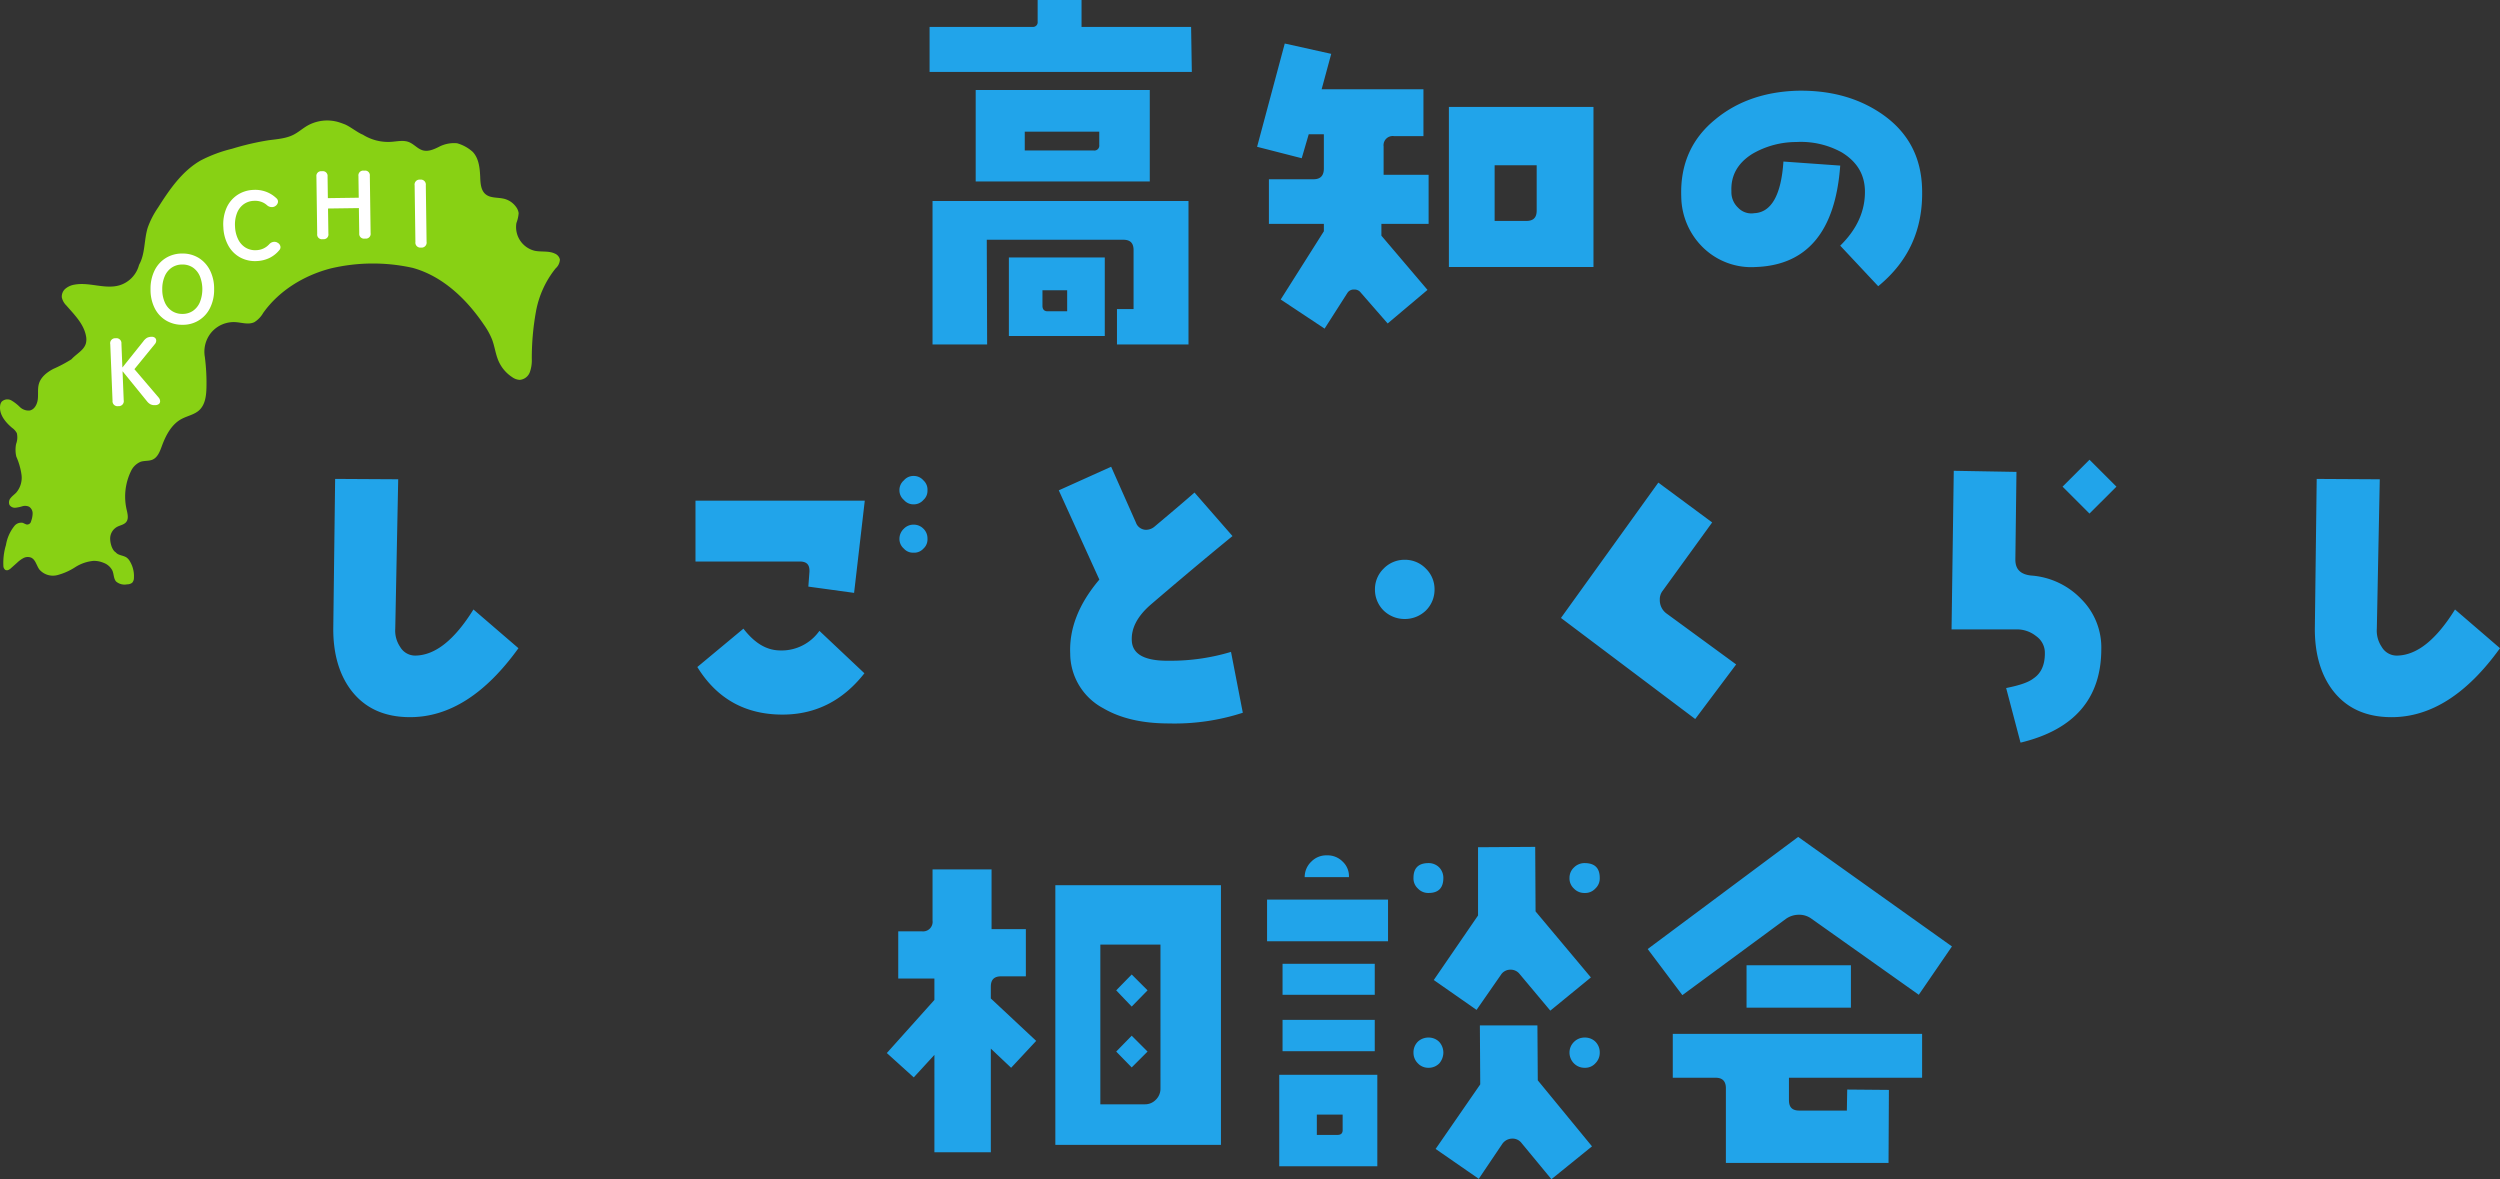 <svg xmlns="http://www.w3.org/2000/svg" xmlns:xlink="http://www.w3.org/1999/xlink" width="691.376" height="326.104" viewBox="0 0 691.376 326.104"><rect x="0" y="0" width="691.376" height="326.104" fill="#333333" stroke="none"/><defs><clipPath id="a"><rect width="154.853" height="128.306" fill="none"/></clipPath><clipPath id="b"><rect width="154.853" height="128.351" fill="none"/></clipPath></defs><g transform="translate(-14372 -6982.504)"><path d="M-66.4-66.606l-.2-12.444H-96.9V-86.5h-12.138v6.018a1.291,1.291,0,0,1-1.428,1.428h-28.458v12.444ZM-78.03-36.312v-25.3h-48.144v25.3ZM-92-46.41a1.352,1.352,0,0,1-1.53,1.53h-19.074v-5.2H-92ZM-67.32,8.772V-30.906h-70.788V8.772h15.1l-.1-28.968h37.74c1.938,0,2.856.918,2.856,2.856V-1.02h-4.59V8.772ZM-90.474,6.426V-15.3h-26.52V6.426Zm-10.4-6.834h-5.406c-.918,0-1.428-.51-1.428-1.53V-6.222h6.834ZM44.676-12.648V-56.916H4.692v44.268ZM28.968-28.254c0,1.938-.918,2.856-2.856,2.856H17.34V-40.8H28.968ZM-.918-24.582V-38.148H-13.362V-46a2.538,2.538,0,0,1,2.856-2.856h8.16V-61.812H-30.5l2.652-9.792L-40.7-74.46l-7.65,28.56,12.342,3.162,1.938-6.63h4.182v9.486c0,1.938-.918,2.958-2.856,2.958H-45.084v12.342h15.2v2.04L-41.82-3.672l12.138,8.058,6.324-9.894a2.059,2.059,0,0,1,1.836-.918,2.153,2.153,0,0,1,1.632.612l7.65,8.772L-1.224-6.324l-12.75-14.994v-3.264ZM135.558-34.17c-.2-8.874-3.876-15.81-11.118-20.808q-9.792-6.732-23.562-6.426c-8.976.306-16.524,2.958-22.542,7.956-6.63,5.406-9.69,12.546-9.384,21.318a19.975,19.975,0,0,0,6.12,14.178,19.118,19.118,0,0,0,14.484,5.3c14.178-.51,22.032-9.792,23.358-28.05L97.206-41.82c-.612,9.282-3.366,14.076-8.058,14.28a5.029,5.029,0,0,1-4.488-1.53,5.844,5.844,0,0,1-1.836-4.488q-.306-6.579,5.814-10.4a24.132,24.132,0,0,1,12.138-3.264,23.329,23.329,0,0,1,12.546,2.856c4.182,2.55,6.324,6.018,6.426,10.608.1,5.508-2.142,10.608-6.834,15.2L123.42-7.344C131.784-14.178,135.864-23.052,135.558-34.17Z" transform="translate(14768 7069)" fill="#21a4ea"/><path d="M-72.624-22.236l-12.444-10.71c-5.2,8.364-10.506,12.648-16.014,12.75a4.8,4.8,0,0,1-4.284-2.448,8,8,0,0,1-1.326-5l.816-41.31-17.442-.1-.51,41c-.1,7.242,1.632,13.158,5,17.544q5.661,7.344,16.218,7.344C-91.8-3.162-81.8-9.486-72.624-22.236ZM40.494-65.892a3.41,3.41,0,0,0-1.122-2.754,3.493,3.493,0,0,0-2.754-1.224,3.434,3.434,0,0,0-2.652,1.224,3.493,3.493,0,0,0-1.224,2.754,3.434,3.434,0,0,0,1.224,2.652,3.434,3.434,0,0,0,2.652,1.224,3.493,3.493,0,0,0,2.754-1.224A3.337,3.337,0,0,0,40.494-65.892Zm0,13.362a3.693,3.693,0,0,0-1.122-2.754,3.767,3.767,0,0,0-2.754-1.122,3.7,3.7,0,0,0-2.652,1.122,3.805,3.805,0,0,0-1.224,2.754,3.493,3.493,0,0,0,1.224,2.754,3.337,3.337,0,0,0,2.652,1.122,3.41,3.41,0,0,0,2.754-1.122A3.41,3.41,0,0,0,40.494-52.53ZM23.154-63.036H-23.664v16.83H5.2c1.938,0,2.754.918,2.652,2.856l-.306,4.08L20.2-37.536Zm-.1,47.736L10.608-27.03A12.806,12.806,0,0,1-.51-21.624c-3.57-.1-6.834-2.04-9.894-6.018l-12.75,10.608Q-15.045-3.876.408-3.876C9.588-3.876,17.136-7.752,23.052-15.3ZM127.7-4.386l-3.264-16.83a57.792,57.792,0,0,1-17.034,2.448q-10.1.153-10.4-5.508c-.2-3.468,1.53-6.732,5.1-9.894,10.71-9.18,18.36-15.5,22.746-19.074L114.342-65.28c-4.08,3.57-7.752,6.63-11.016,9.384a3.655,3.655,0,0,1-2.448.918,3,3,0,0,1-2.754-2.04L91.29-72.42,76.806-65.892l11.22,24.684c-5.712,6.732-8.364,13.566-8.058,20.5a17.208,17.208,0,0,0,9.18,15.1C93.84-2.856,99.858-1.428,107.2-1.428A61.089,61.089,0,0,0,127.7-4.386Z" transform="translate(14588 7184)" fill="#21a4ea"/><path d="M-79.866-17.748l-19.38-14.178A4.547,4.547,0,0,1-100.98-35.6a3.825,3.825,0,0,1,.816-2.55L-86.5-57.018l-14.892-11.016L-128.316-30.6-91.188-2.652ZM25.3-66.912,17.85-74.358,10.4-66.912l7.446,7.446Zm-4.182,44.88A18.927,18.927,0,0,0,15.5-35.9,21.308,21.308,0,0,0,1.734-42.33c-2.958-.306-4.386-1.734-4.386-4.386l.306-24.276-17.34-.306-.612,43.86H-2.346A8.46,8.46,0,0,1,3.06-25.6a5.636,5.636,0,0,1,2.448,4.794c0,3.162-1.02,5.508-3.162,6.936C.918-12.75-1.632-11.934-5.2-11.22l3.978,15.1C13.668.306,21.114-8.364,21.114-22.032Zm110.262-.2-12.444-10.71c-5.2,8.364-10.506,12.648-16.014,12.75a4.8,4.8,0,0,1-4.284-2.448,8,8,0,0,1-1.326-5l.816-41.31-17.442-.1-.51,41c-.1,7.242,1.632,13.158,5,17.544q5.661,7.344,16.218,7.344C112.2-3.162,122.2-9.486,131.376-22.236Z" transform="translate(14932 7184)" fill="#21a4ea"/><path d="M7.725-39.449a7.929,7.929,0,0,0-2.369-5.768A8.021,8.021,0,0,0-.515-47.689a8.021,8.021,0,0,0-5.871,2.472,7.929,7.929,0,0,0-2.369,5.768,8.1,8.1,0,0,0,2.369,5.768A8.341,8.341,0,0,0-.515-31.312a8.341,8.341,0,0,0,5.871-2.369A8.1,8.1,0,0,0,7.725-39.449Z" transform="translate(14761 7185)" fill="#21a4ea"/><path d="M-58.344,1.122V-70.686h-45.8V1.122ZM-75.072-14.484A4.241,4.241,0,0,1-76.4-11.322,4.085,4.085,0,0,1-79.356-10.1H-91.7V-54.264h16.626Zm-3.57-27.132L-83.028-46l-4.284,4.386,4.284,4.488Zm0,16.932-4.386-4.386-4.284,4.386,4.284,4.386Zm-30.8-2.958-12.546-11.73v-3.264c0-1.938.918-2.856,2.856-2.856h6.834V-58.548h-9.486V-75.072h-16.32v14.178a2.642,2.642,0,0,1-2.958,2.958h-6.528V-44.88h10v5.916l-13.158,14.688,7.446,6.732,5.712-6.222V3.162h15.606V-25.5l5.61,5.3ZM46.41-72.726c0-2.754-1.428-4.08-4.182-4.08a4.085,4.085,0,0,0-2.958,1.224,3.86,3.86,0,0,0-1.224,2.856,3.773,3.773,0,0,0,1.224,2.958,3.924,3.924,0,0,0,2.958,1.224,3.773,3.773,0,0,0,2.958-1.224A3.773,3.773,0,0,0,46.41-72.726Zm-2.448,27.54-15.3-18.258-.1-17.85-15.81.1v18.87L.51-44.472,12.342-36.21l6.732-9.69a3.077,3.077,0,0,1,2.652-1.428,3.1,3.1,0,0,1,2.55,1.224l8.466,10.1Zm-40.8-27.54A4.188,4.188,0,0,0,2.04-75.582,4.085,4.085,0,0,0-.918-76.806c-2.754,0-4.182,1.326-4.182,4.08a3.773,3.773,0,0,0,1.224,2.958A3.924,3.924,0,0,0-.918-68.544C1.836-68.544,3.162-69.972,3.162-72.726ZM46.41-24.378a4.152,4.152,0,0,0-1.224-3.06,4.081,4.081,0,0,0-2.958-1.122,4.085,4.085,0,0,0-2.958,1.224,4.085,4.085,0,0,0-1.224,2.958A4.259,4.259,0,0,0,39.27-21.42,4.085,4.085,0,0,0,42.228-20.2a3.773,3.773,0,0,0,2.958-1.224A4.085,4.085,0,0,0,46.41-24.378ZM-22.95-72.93a5.473,5.473,0,0,0-1.734-4.284,5.841,5.841,0,0,0-4.386-1.734,5.77,5.77,0,0,0-4.284,1.734A5.871,5.871,0,0,0-35.19-72.93ZM44.268,1.53,29.274-16.728l-.1-15.2H13.26l.1,16.32L1.02,2.244l11.934,8.262L19.482.816A3.386,3.386,0,0,1,22.236-.612,3.1,3.1,0,0,1,24.786.612l8.262,10ZM-12.138-55.182V-66.708H-45.594v11.526Zm15.3,30.8A4.444,4.444,0,0,0,2.04-27.336,4.085,4.085,0,0,0-.918-28.56a4.256,4.256,0,0,0-2.958,1.122A4.152,4.152,0,0,0-5.1-24.378,4.085,4.085,0,0,0-3.876-21.42,3.924,3.924,0,0,0-.918-20.2,4.085,4.085,0,0,0,2.04-21.42,4.647,4.647,0,0,0,3.162-24.378ZM-15.81-40.392V-48.96h-25.5v8.568Zm0,15.606v-8.67h-25.5v8.67ZM-15.1,7.038v-25.3H-42.228v25.3Zm-9.588-10c0,.918-.51,1.326-1.428,1.326h-5.712v-5.61h7.14Zm168.5-50.8L101.286-84.048,59.67-53.04l9.588,12.75L97.92-61.4a6.183,6.183,0,0,1,3.57-1.122,5.693,5.693,0,0,1,3.366,1.02L134.64-40.392ZM115.872-36.822v-11.73H87.006v11.73Zm19.686,7.242H66.606v12.138H78.54c1.836,0,2.754,1.02,2.754,2.856V6.12h44.982l.1-20.2-11.526-.1-.1,5.814H101.592c-1.938,0-2.856-.918-2.856-2.856v-6.222h36.822Z" transform="translate(14768 7298)" fill="#21a4ea"/><g transform="translate(14372 7015.824)"><g clip-path="url(#a)"><path d="M142.817,28.343a6.75,6.75,0,0,0,5.049,7.687c1.854.382,3.886-.039,5.59.786a2.3,2.3,0,0,1,1.384,1.638,3.438,3.438,0,0,1-1.186,2.452,26.671,26.671,0,0,0-5.43,11.908,72.534,72.534,0,0,0-1.154,13.155,9.754,9.754,0,0,1-.545,3.64,3.277,3.277,0,0,1-2.779,2.126,3.9,3.9,0,0,1-2.1-.755,10.243,10.243,0,0,1-3.789-4.488c-.823-1.9-1.048-4.01-1.782-5.947a20.167,20.167,0,0,0-2.271-4.1C128.961,49.3,122.328,43,114.1,40.754a50.691,50.691,0,0,0-22.631.16c-7.365,1.91-14.266,6.1-18.678,12.3a7.209,7.209,0,0,1-2.451,2.56c-1.6.775-3.487.1-5.264-.01a8.159,8.159,0,0,0-6.643,2.867,8.357,8.357,0,0,0-1.788,6.731,56.1,56.1,0,0,1,.45,8.515c-.052,2.246-.344,4.717-1.994,6.243-1.353,1.251-3.307,1.564-4.925,2.445-2.765,1.5-4.331,4.525-5.416,7.48-.536,1.458-1.135,3.106-2.554,3.738-1.032.46-2.25.247-3.322.606A5.156,5.156,0,0,0,36.2,97.02a16.1,16.1,0,0,0-1.11,10.883c.225,1.056.49,2.271-.171,3.124-.583.753-1.644.894-2.49,1.332a3.709,3.709,0,0,0-1.958,3.068c-.056,1.27.463,3.365,1.537,4,.717.9,2.139.8,3.064,1.485a3.349,3.349,0,0,1,.836.984,7.916,7.916,0,0,1,1.13,4.59,2,2,0,0,1-.471,1.335,2.2,2.2,0,0,1-1.415.457,3.6,3.6,0,0,1-3.057-.789c-.687-.8-.59-1.99-.992-2.962a4.368,4.368,0,0,0-2.452-2.192,6.836,6.836,0,0,0-2.783-.547,11.3,11.3,0,0,0-5.1,1.766,16.985,16.985,0,0,1-4.964,2.187,4.945,4.945,0,0,1-4.919-1.571c-.794-1.093-1.042-2.7-2.268-3.271a2.546,2.546,0,0,0-2.129.116,8,8,0,0,0-1.735,1.266l-1.631,1.454a3,3,0,0,1-.762.547,1.009,1.009,0,0,1-.907-.009,1.4,1.4,0,0,1-.518-1.113,16.979,16.979,0,0,1,.718-5.776,11.366,11.366,0,0,1,2.3-5.21,2.394,2.394,0,0,1,2.4-.887,8.98,8.98,0,0,0,.942.429,1.106,1.106,0,0,0,1.3-.869c0-.013,0-.025.007-.038a6.426,6.426,0,0,0,.423-2.141,2.182,2.182,0,0,0-.984-1.853,2.634,2.634,0,0,0-1.873-.122,10.539,10.539,0,0,1-1.875.4,1.781,1.781,0,0,1-1.658-.762,1.842,1.842,0,0,1,.34-1.961c.436-.553,1.034-.954,1.518-1.465A6.318,6.318,0,0,0,5.95,98a18.549,18.549,0,0,0-1.43-5.019,8.2,8.2,0,0,1-.06-3.541,5.139,5.139,0,0,0,.2-2.955A4.2,4.2,0,0,0,3.344,85C1.51,83.46-.237,81.342.027,78.961a2.277,2.277,0,0,1,.425-1.178,2.261,2.261,0,0,1,2.707-.36,12.241,12.241,0,0,1,2.323,1.806,3.476,3.476,0,0,0,2.684.984c1.4-.245,2.158-1.8,2.3-3.214s-.1-2.869.309-4.225c.562-1.862,2.243-3.16,3.961-4.071a38.378,38.378,0,0,0,5.03-2.665c1.346-1.512,3.483-2.491,4-4.446a4.6,4.6,0,0,0,.011-2.025c-.624-3.327-3.219-5.863-5.439-8.418A4.417,4.417,0,0,1,17.094,48.9a2.861,2.861,0,0,1,1.041-2.417,5.211,5.211,0,0,1,2.48-1.085c4.1-.768,8.437,1.364,12.441.178a7.99,7.99,0,0,0,5.4-5.654C40.2,36.834,39.8,32.99,40.867,29.6A23.814,23.814,0,0,1,43.7,24.1c3.18-5.014,6.671-10.128,11.833-13.063a38.454,38.454,0,0,1,8.64-3.217,74.408,74.408,0,0,1,9.95-2.33c2.4-.335,4.9-.455,7.057-1.554C82.5,3.265,83.622,2.257,84.9,1.5A11.1,11.1,0,0,1,93.373.385c.65.179,1.283.418,1.914.657,1.408.532,3.694,2.381,5.051,2.878a13.18,13.18,0,0,0,7.9,1.982c1.626-.115,3.324-.525,4.842.072,1.416.557,2.442,1.918,3.914,2.3s2.97-.284,4.325-.95a9,9,0,0,1,5.11-1.022,10.857,10.857,0,0,1,4.3,2.375c1.761,1.856,1.98,4.65,2.083,7.206.065,1.625.215,3.45,1.457,4.5,1.376,1.163,3.428.834,5.174,1.277a5.805,5.805,0,0,1,3.327,2.32,3.623,3.623,0,0,1,.661,1.63,9.476,9.476,0,0,1-.61,2.729" fill="#88d114"/></g><g clip-path="url(#b)"><path d="M89.223,32.826a1.3,1.3,0,0,1-1.5-1.456l-.218-15.838a1.306,1.306,0,0,1,1.457-1.5l.127,0a1.305,1.305,0,0,1,1.5,1.456l.082,5.987,8.54-.118-.083-5.986a1.316,1.316,0,0,1,1.487-1.5l.161,0a1.3,1.3,0,0,1,1.5,1.456l.218,15.838a1.307,1.307,0,0,1-1.088,1.492,1.341,1.341,0,0,1-.369.005l-.161,0a1.317,1.317,0,0,1-1.527-1.456l-.1-6.979-8.533.117.1,6.979a1.3,1.3,0,0,1-1.456,1.5Z" fill="#fff"/><path d="M32.718,79a1.376,1.376,0,0,1-1.587-1.128,1.4,1.4,0,0,1-.01-.393l-.629-15.612a1.377,1.377,0,0,1,1.077-1.622,1.357,1.357,0,0,1,.392-.022,1.388,1.388,0,0,1,1.608,1.127,1.432,1.432,0,0,1,.012.392l.265,6.573L39.6,61.123a3.576,3.576,0,0,1,1.034-1.009,2.752,2.752,0,0,1,1.224-.291,1.349,1.349,0,0,1,1.005.282,1.015,1.015,0,0,1,.34.765,1.421,1.421,0,0,1-.3.872l-5.73,7.029,6.715,7.87a1.655,1.655,0,0,1,.385.9.988.988,0,0,1-.275.817,1.575,1.575,0,0,1-1.109.361,2.437,2.437,0,0,1-1.314-.25,3.132,3.132,0,0,1-.9-.784l-6.785-8.35.323,8.021A1.388,1.388,0,0,1,32.718,79" fill="#fff"/><path d="M59.215,46.673a11.255,11.255,0,0,0-1.139-5.221,8.538,8.538,0,0,0-3.114-3.437,8.414,8.414,0,0,0-4.525-1.221,8.546,8.546,0,0,0-4.549,1.22A8.383,8.383,0,0,0,42.76,41.45a11.386,11.386,0,0,0-1.128,5.221,11.319,11.319,0,0,0,1.127,5.195,8.285,8.285,0,0,0,3.121,3.422A8.63,8.63,0,0,0,50.429,56.5a8.262,8.262,0,0,0,7.646-4.63,11.2,11.2,0,0,0,1.14-5.194m-5.859,5.972a5.051,5.051,0,0,1-2.926.845,5.13,5.13,0,0,1-2.927-.846,5.448,5.448,0,0,1-1.945-2.389,8.761,8.761,0,0,1-.685-3.58,8.851,8.851,0,0,1,.685-3.61,5.458,5.458,0,0,1,1.947-2.389,5.131,5.131,0,0,1,2.926-.845,5.051,5.051,0,0,1,2.926.845,5.525,5.525,0,0,1,1.917,2.39,9.789,9.789,0,0,1,0,7.19,5.524,5.524,0,0,1-1.918,2.389" fill="#fff"/><path d="M71.1,38.87a8.623,8.623,0,0,1-4.609-.957,8.279,8.279,0,0,1-3.31-3.247,11.3,11.3,0,0,1-1.411-5.124,11.38,11.38,0,0,1,.839-5.275,8.377,8.377,0,0,1,2.934-3.6,8.553,8.553,0,0,1,4.476-1.469,8.677,8.677,0,0,1,3.538.505,8.359,8.359,0,0,1,2.881,1.8,1.188,1.188,0,0,1,.414,1.173,1.6,1.6,0,0,1-.673.965l-.13.088a1.641,1.641,0,0,1-.983.216,1.924,1.924,0,0,1-1.21-.5,4.771,4.771,0,0,0-1.654-.97,5.3,5.3,0,0,0-2.016-.253,5.134,5.134,0,0,0-2.876,1A5.459,5.459,0,0,0,65.5,25.719,8.841,8.841,0,0,0,65,29.364a8.78,8.78,0,0,0,.879,3.537,5.459,5.459,0,0,0,2.074,2.279,5.131,5.131,0,0,0,2.968.683,4.983,4.983,0,0,0,3.514-1.618,2.035,2.035,0,0,1,1.067-.65,1.843,1.843,0,0,1,1.081.1l.057.05a1.524,1.524,0,0,1,.839.851,1.166,1.166,0,0,1-.214,1.235A8.139,8.139,0,0,1,74.6,37.979a8.834,8.834,0,0,1-3.5.891" fill="#fff"/><path d="M116.439,35.146a1.376,1.376,0,0,1-1.557-1.169,1.4,1.4,0,0,1,0-.393l-.215-15.623a1.378,1.378,0,0,1,1.12-1.593,1.363,1.363,0,0,1,.393-.013,1.389,1.389,0,0,1,1.576,1.171,1.355,1.355,0,0,1,0,.392l.215,15.624a1.388,1.388,0,0,1-1.143,1.6,1.321,1.321,0,0,1-.392.008" fill="#fff"/></g></g></g></svg>